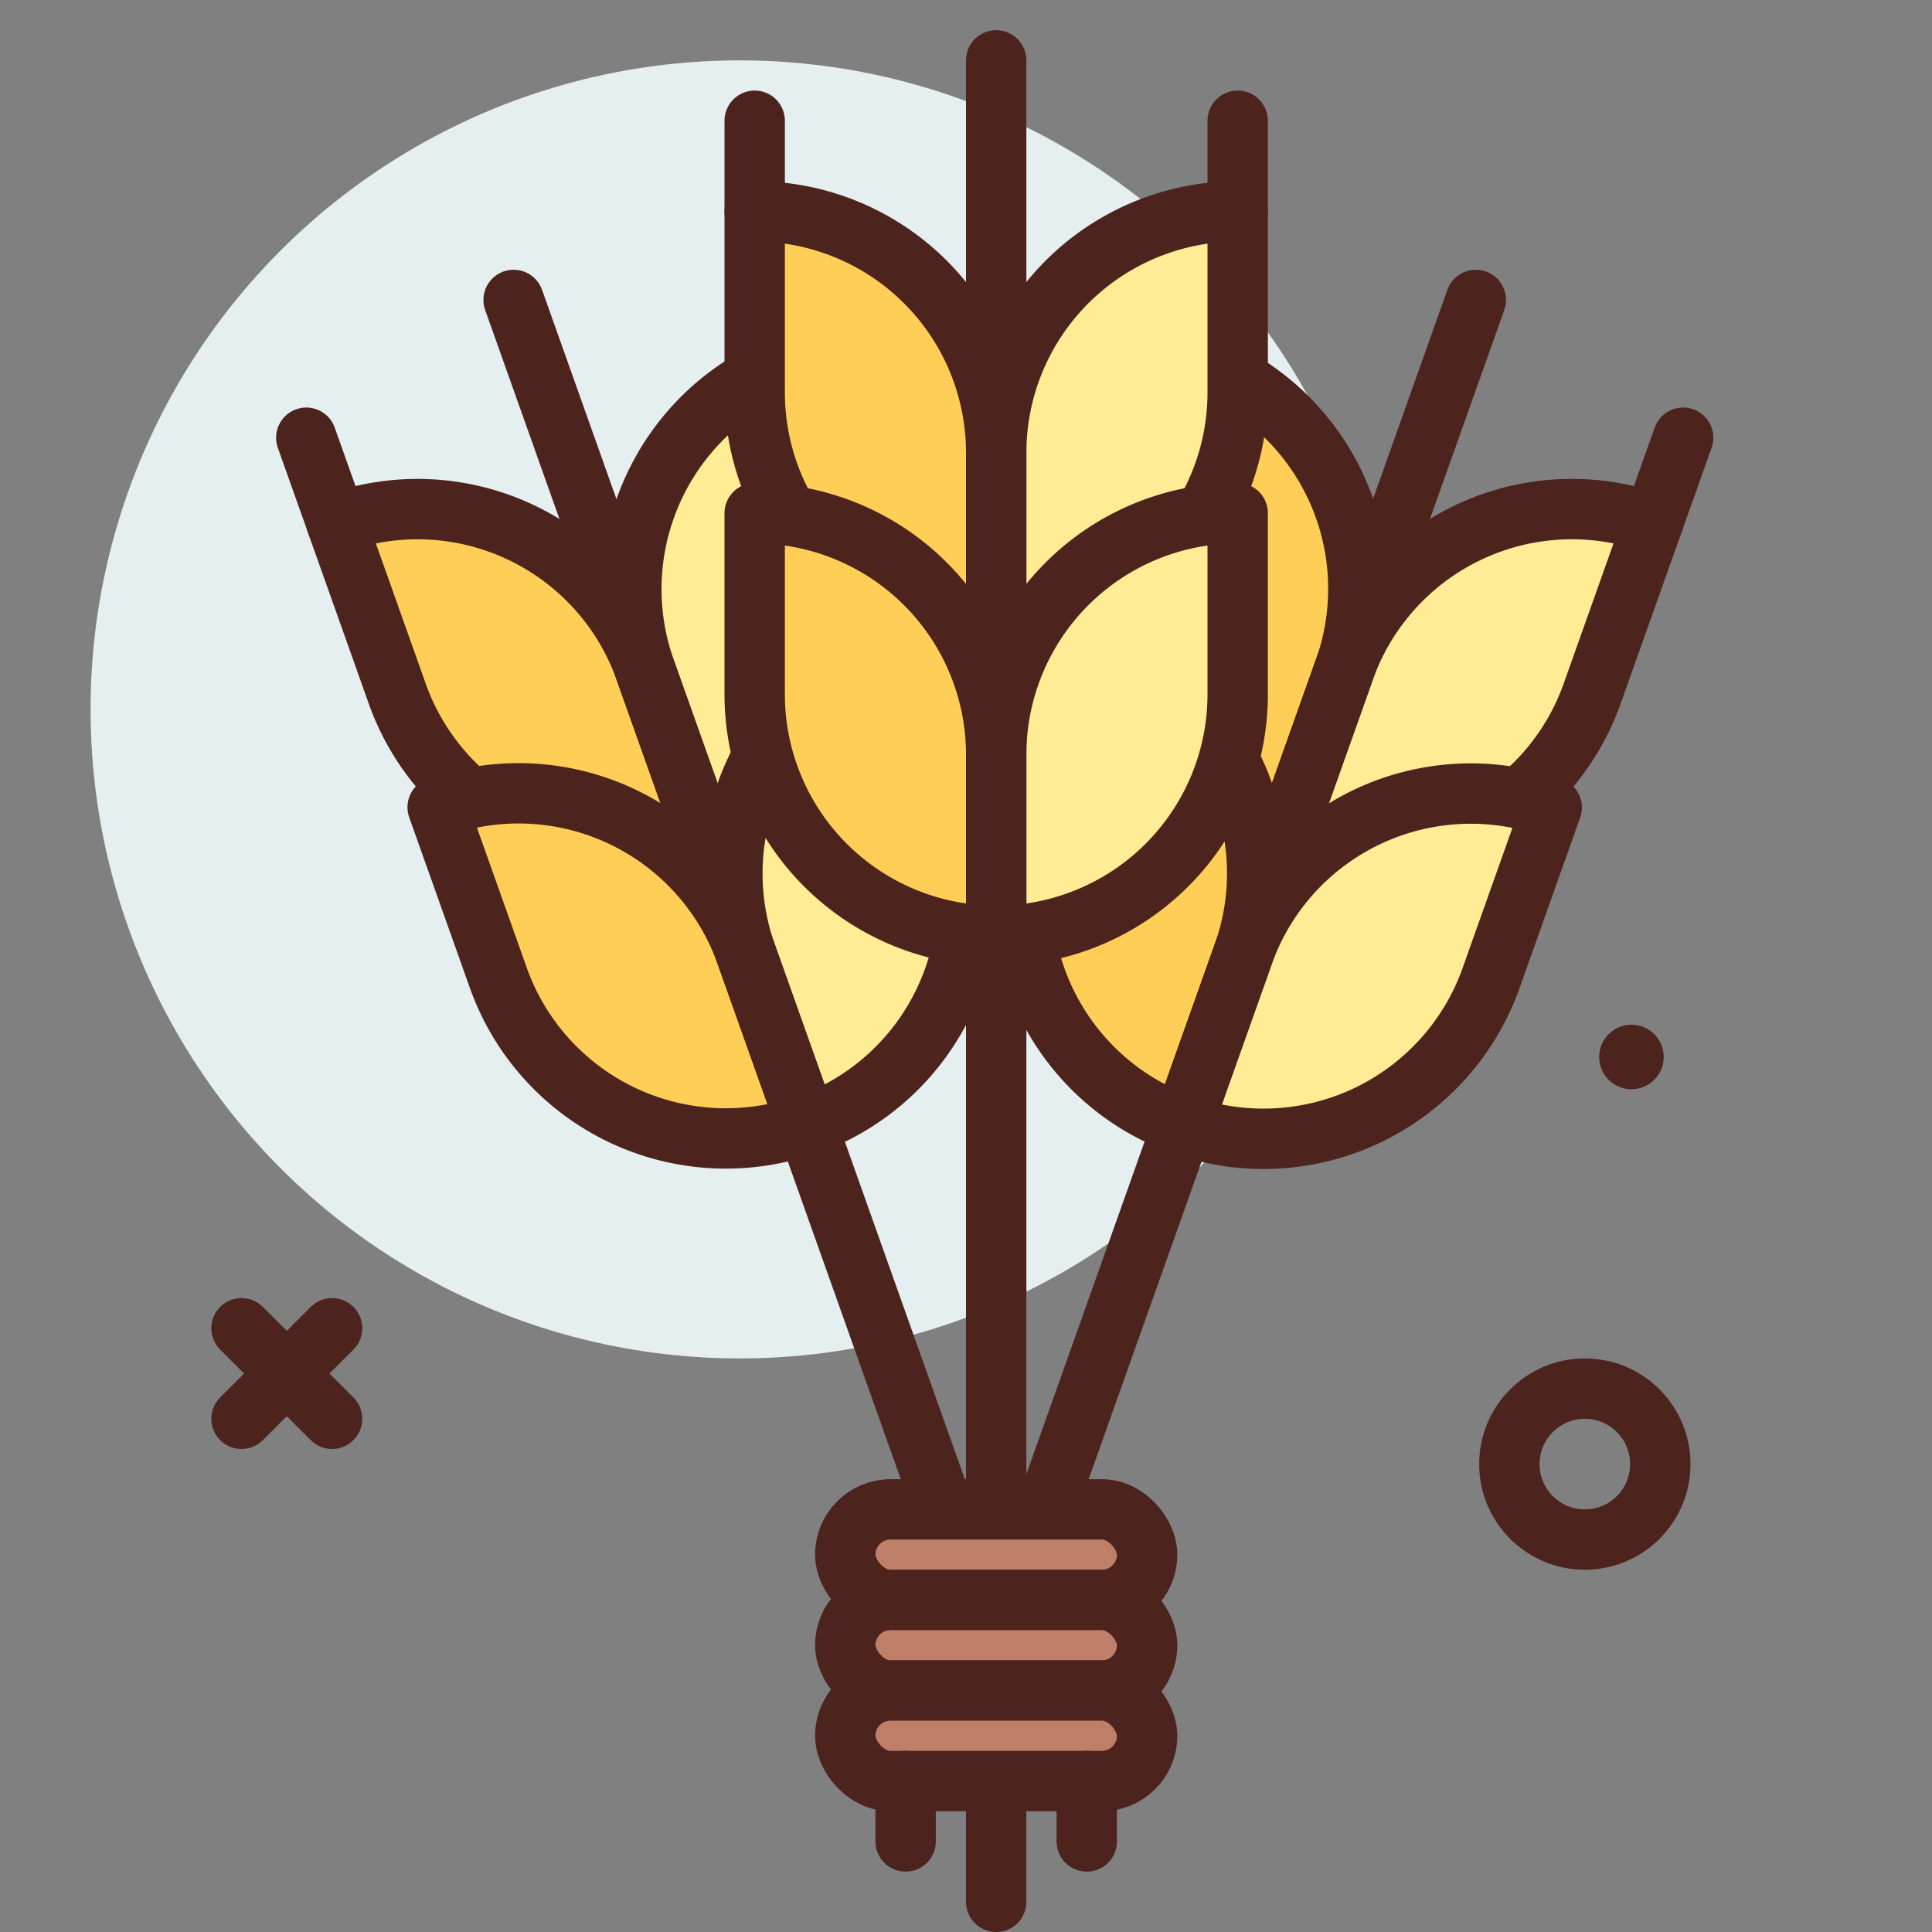 <?xml version="1.0" encoding="utf-8"?>
<!-- Uploaded to: SVG Repo, www.svgrepo.com, Generator: SVG Repo Mixer Tools -->
<svg width="800px" height="800px" viewBox="0 0 64 64" xmlns="http://www.w3.org/2000/svg">
<rect x="0" y="0" width="64" height="64" fill="#808080" stroke="none"/>
<title>cereal</title>
<g id="cereal">
<circle cx="24.5" cy="23.5" r="21.5" style="fill:#e5efef"/>
<circle cx="54.044" cy="35.014" r="1.069" style="fill:#4c241d"/>
<circle cx="52.5" cy="48.5" r="2.5" style="fill:none;stroke:#4c241d;stroke-linecap:round;stroke-linejoin:round;stroke-width:2px"/>
<line x1="8" y1="44" x2="11" y2="47" style="fill:none;stroke:#4c241d;stroke-linecap:round;stroke-linejoin:round;stroke-width:2px"/>
<line x1="11" y1="44" x2="8" y2="47" style="fill:none;stroke:#4c241d;stroke-linecap:round;stroke-linejoin:round;stroke-width:2px"/>
<path d="M37.1,12.9h0a8,8,0,0,1,8,8v6a0,0,0,0,1,0,0h0a8,8,0,0,1-8-8v-6a0,0,0,0,1,0,0Z" transform="translate(9.04 -12.616) rotate(19.569)" style="fill:#ffce56;stroke:#4c241d;stroke-linecap:round;stroke-linejoin:round;stroke-width:2px"/>
<path d="M33.75,22.326h0a8,8,0,0,1,8,8v6a0,0,0,0,1,0,0h0a8,8,0,0,1-8-8v-6A0,0,0,0,1,33.75,22.326Z" transform="translate(12.003 -10.95) rotate(19.569)" style="fill:#ffce56;stroke:#4c241d;stroke-linecap:round;stroke-linejoin:round;stroke-width:2px"/>
<path d="M52.638,15.583h0a0,0,0,0,1,0,0v6a8,8,0,0,1-8,8h0a0,0,0,0,1,0,0v-6a8,8,0,0,1,8-8Z" transform="translate(86.902 60.152) rotate(-160.431)" style="fill:#ffec95;stroke:#4c241d;stroke-linecap:round;stroke-linejoin:round;stroke-width:2px"/>
<path d="M49.288,25.005h0a0,0,0,0,1,0,0v6a8,8,0,0,1-8,8h0a0,0,0,0,1,0,0v-6A8,8,0,0,1,49.288,25.005Z" transform="translate(77.241 77.331) rotate(-160.431)" style="fill:#ffec95;stroke:#4c241d;stroke-linecap:round;stroke-linejoin:round;stroke-width:2px"/>
<line x1="48.888" y1="9.936" x2="33.146" y2="54.221" style="fill:none;stroke:#4c241d;stroke-linecap:round;stroke-linejoin:round;stroke-width:2px"/>
<line x1="55.756" y1="14.5" x2="54.751" y2="17.327" style="fill:none;stroke:#4c241d;stroke-linecap:round;stroke-linejoin:round;stroke-width:2px"/>
<path d="M28.8,12.9h0a0,0,0,0,1,0,0v6a8,8,0,0,1-8,8h0a0,0,0,0,1,0,0v-6A8,8,0,0,1,28.8,12.9Z" transform="matrix(-0.942, 0.335, -0.335, -0.942, 54.838, 30.35)" style="fill:#ffec95;stroke:#4c241d;stroke-linecap:round;stroke-linejoin:round;stroke-width:2px"/>
<path d="M32.152,22.326h0a0,0,0,0,1,0,0v6a8,8,0,0,1-8,8h0a0,0,0,0,1,0,0v-6A8,8,0,0,1,32.152,22.326Z" transform="matrix(-0.942, 0.335, -0.335, -0.942, 64.5, 47.528)" style="fill:#ffec95;stroke:#4c241d;stroke-linecap:round;stroke-linejoin:round;stroke-width:2px"/>
<path d="M13.264,15.583h0a8,8,0,0,1,8,8v6a0,0,0,0,1,0,0h0a8,8,0,0,1-8-8v-6a0,0,0,0,1,0,0Z" transform="translate(-6.567 7.087) rotate(-19.569)" style="fill:#ffce56;stroke:#4c241d;stroke-linecap:round;stroke-linejoin:round;stroke-width:2px"/>
<path d="M16.614,25.005h0a8,8,0,0,1,8,8v6a0,0,0,0,1,0,0h0a8,8,0,0,1-8-8v-6A0,0,0,0,1,16.614,25.005Z" transform="matrix(0.942, -0.335, 0.335, 0.942, -9.529, 8.753)" style="fill:#ffce56;stroke:#4c241d;stroke-linecap:round;stroke-linejoin:round;stroke-width:2px"/>
<line x1="17.014" y1="9.936" x2="32.756" y2="54.221" style="fill:none;stroke:#4c241d;stroke-linecap:round;stroke-linejoin:round;stroke-width:2px"/>
<line x1="10.146" y1="14.5" x2="11.151" y2="17.327" style="fill:none;stroke:#4c241d;stroke-linecap:round;stroke-linejoin:round;stroke-width:2px"/>
<path d="M25,7h0a8,8,0,0,1,8,8v6a0,0,0,0,1,0,0h0a8,8,0,0,1-8-8V7a0,0,0,0,1,0,0Z" style="fill:#ffce56;stroke:#4c241d;stroke-linecap:round;stroke-linejoin:round;stroke-width:2px"/>
<path d="M25,17h0a8,8,0,0,1,8,8v6a0,0,0,0,1,0,0h0a8,8,0,0,1-8-8V17A0,0,0,0,1,25,17Z" style="fill:#ffce56;stroke:#4c241d;stroke-linecap:round;stroke-linejoin:round;stroke-width:2px"/>
<path d="M41,7h0a0,0,0,0,1,0,0v6a8,8,0,0,1-8,8h0a0,0,0,0,1,0,0V15a8,8,0,0,1,8-8Z" transform="translate(74 28) rotate(-180)" style="fill:#ffec95;stroke:#4c241d;stroke-linecap:round;stroke-linejoin:round;stroke-width:2px"/>
<path d="M41,17h0a0,0,0,0,1,0,0v6a8,8,0,0,1-8,8h0a0,0,0,0,1,0,0V25A8,8,0,0,1,41,17Z" transform="translate(74 48) rotate(-180)" style="fill:#ffec95;stroke:#4c241d;stroke-linecap:round;stroke-linejoin:round;stroke-width:2px"/>
<line x1="33" y1="2" x2="33" y2="63" style="fill:none;stroke:#4c241d;stroke-linecap:round;stroke-linejoin:round;stroke-width:2px"/>
<line x1="41" y1="4" x2="41" y2="7" style="fill:none;stroke:#4c241d;stroke-linecap:round;stroke-linejoin:round;stroke-width:2px"/>
<line x1="25" y1="4" x2="25" y2="7" style="fill:none;stroke:#4c241d;stroke-linecap:round;stroke-linejoin:round;stroke-width:2px"/>
<rect x="28" y="50" width="10" height="3" rx="1.5" ry="1.5" style="fill:#bf7e68;stroke:#4c241d;stroke-linecap:round;stroke-linejoin:round;stroke-width:2px"/>
<rect x="28" y="53" width="10" height="3" rx="1.5" ry="1.5" style="fill:#bf7e68;stroke:#4c241d;stroke-linecap:round;stroke-linejoin:round;stroke-width:2px"/>
<rect x="28" y="56" width="10" height="3" rx="1.5" ry="1.5" style="fill:#bf7e68;stroke:#4c241d;stroke-linecap:round;stroke-linejoin:round;stroke-width:2px"/>
<line x1="36" y1="59" x2="36" y2="61" style="fill:none;stroke:#4c241d;stroke-linecap:round;stroke-linejoin:round;stroke-width:2px"/>
<line x1="30" y1="59" x2="30" y2="61" style="fill:none;stroke:#4c241d;stroke-linecap:round;stroke-linejoin:round;stroke-width:2px"/>
</g>
</svg>